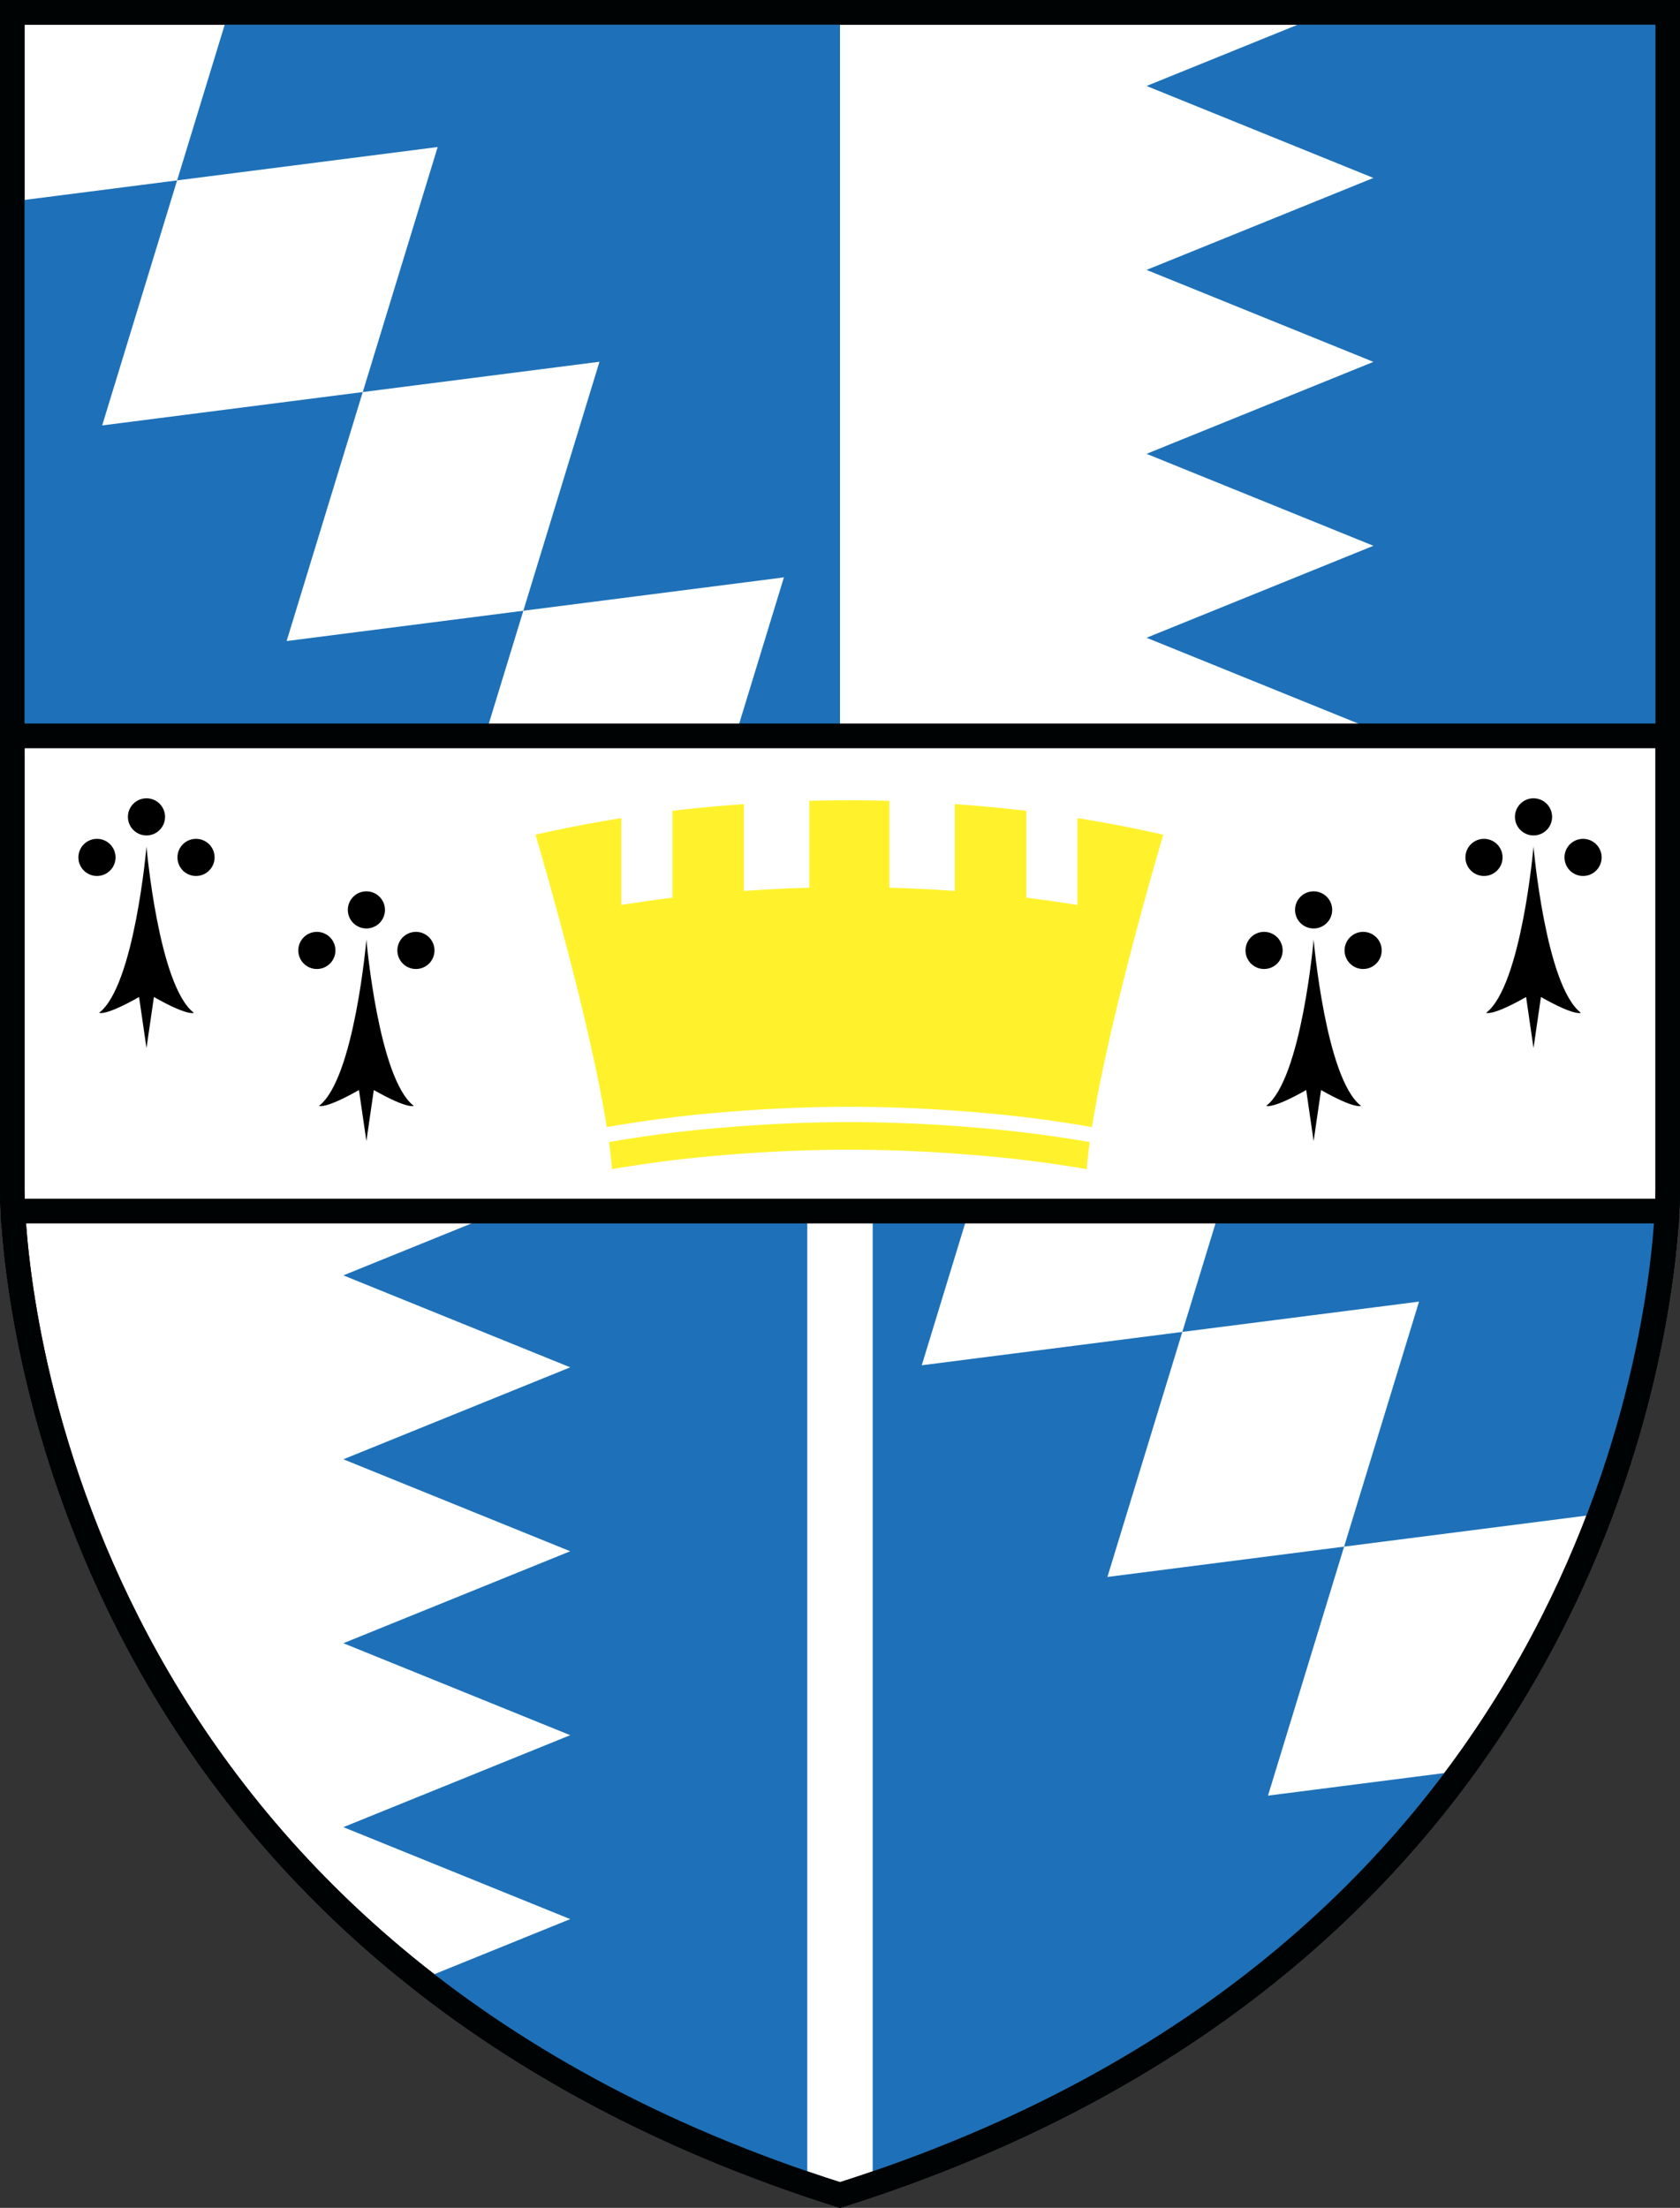 <svg xmlns="http://www.w3.org/2000/svg" width="1902" height="2500" viewBox="0 0 161.273 211.95"><rect x="0" y="0" width="161.273" height="211.95" fill="#333333" stroke="none"/><g fill="#000304"><path d="M161.273 114.16l-.001.018v.008zM161.272 0H0l.105 117.449.035-.001c1.013 14.211 9.512 72.057 80.142 94.389l.355.112.354-.112c70.67-22.344 79.138-80.246 80.144-94.414h.034L161.272 0z"/></g><path d="M160.095 114.186V1.177H1.177v113.009s-.004.734.067 2.061c.634 11.836 7.41 71.709 79.393 94.469 71.981-22.76 78.757-82.633 79.392-94.469.071-1.327.066-2.061.066-2.061z" fill="#fff" stroke="#000304" stroke-width="2.354"/><g fill="#1e71b8"><path d="M21.932 1.177l-4.931 16.127 25.014-3.203-7.192 23.524 22.723-2.909-7.308 23.904 25.014-3.203-4.651 15.214h10.036V1.177z"/><path d="M27.515 61.529l7.308-23.904-25.014 3.204 7.192-23.525-15.824 2.027v51.3h45.389l3.672-12.011zM116.903 116.718l-3.405 11.137 22.723-2.908-7.192 23.522 23.886-3.058c3.555-9.447 5.134-17.763 5.831-23.351a77.07 77.07 0 0 0 .49-5.343h-42.333z"/><path d="M121.722 172.374l7.307-23.905-22.722 2.911 7.191-23.525-25.013 3.203 4.382-14.34h-9.092v92.491a142.319 142.319 0 0 0 5.459-1.986c10.036-3.874 18.632-8.514 25.999-13.627 10.342-7.181 18.258-15.288 24.314-23.504l-17.825 2.282zM47.04 116.718l-14.079 5.709 21.778 8.828-21.778 8.829 21.778 8.829-21.778 8.829 21.778 8.829-21.778 8.829 21.778 8.829-13.815 5.601a112.095 112.095 0 0 0 13.815 9.243c6.7 3.81 14.249 7.24 22.758 10.137v-92.491H47.04zM110.065 8.24l21.778 8.829-21.778 8.829 21.778 8.829-21.778 8.829 21.778 8.828-21.778 8.829 21.778 8.829v.589h28.252V.933h-32.004z"/></g><path fill="none" stroke="#000304" stroke-width="2.354" d="M80.637 1.177H1.177v69.454h158.918V1.177zM80.637 116.247H1.244c.634 11.836 7.41 71.709 79.393 94.469 71.981-22.76 78.757-82.633 79.392-94.469H80.637z"/><path d="M160.095 114.186V70.631H1.177v43.555s-.004.734.067 2.061h158.785c.071-1.327.066-2.061.066-2.061z" fill="none" stroke="#000304" stroke-width="2.354"/><path d="M103.43 78.528v8.338a132.69 132.69 0 0 0-4.904-.697V77.83c-2.255-.274-4.55-.481-6.868-.646v8.339a140.116 140.116 0 0 0-6.279-.315V76.87c-1.274-.035-2.553-.059-3.842-.059s-2.568.024-3.843.059v8.338c-2.116.056-4.207.167-6.279.315v-8.339c-2.316.165-4.611.372-6.866.646v8.339c-1.655.201-3.287.439-4.905.697v-8.338c-2.807.448-5.553.981-8.236 1.592a412.089 412.089 0 0 1 2.209 7.857c1.699 6.277 3.665 14.158 4.628 20.217.466-.079.93-.162 1.399-.236 1.619-.258 3.25-.497 4.905-.699 2.255-.274 4.55-.481 6.866-.646 2.072-.147 4.163-.258 6.279-.314 1.275-.034 2.554-.059 3.843-.059s2.568.024 3.842.059c2.115.056 4.207.167 6.279.314 2.318.165 4.612.372 6.868.646 1.655.202 3.286.44 4.904.699.469.075.934.157 1.398.236.963-6.059 2.932-13.94 4.63-20.217a436.065 436.065 0 0 1 2.207-7.857 127.768 127.768 0 0 0-8.235-1.592z" fill="#fff22d"/><path d="M103.43 109.429a132.68 132.68 0 0 0-4.904-.699c-2.255-.274-4.55-.481-6.868-.646a141.627 141.627 0 0 0-6.279-.314c-1.274-.035-2.553-.059-3.842-.059s-2.568.024-3.843.059c-2.116.056-4.207.167-6.279.314-2.316.165-4.611.372-6.866.646-1.655.202-3.287.44-4.905.699-.397.063-.789.133-1.184.2.127.926.228 1.798.292 2.6.298-.05.593-.104.892-.151 1.619-.258 3.25-.497 4.905-.699 2.255-.274 4.55-.481 6.866-.646 2.072-.148 4.163-.258 6.279-.314 1.275-.034 2.554-.059 3.843-.059s2.568.024 3.842.059c2.115.056 4.207.167 6.279.314 2.318.165 4.612.372 6.868.646 1.655.202 3.286.441 4.904.699.299.047.593.101.892.151.064-.802.166-1.674.292-2.6-.396-.067-.786-.136-1.184-.2z" fill="#fff22d"/><circle cx="126.101" cy="87.34" r="1.783"/><circle cx="121.346" cy="91.231" r="1.783"/><circle cx="130.856" cy="91.231" r="1.783"/><path d="M126.102 109.537l.713-4.903c3.297 1.872 3.833 1.516 3.833 1.516-3.386-2.585-4.545-15.957-4.545-15.957s-1.161 13.372-4.548 15.957c0 0 .536.356 3.835-1.516l.712 4.903z"/><g><circle cx="147.212" cy="78.409" r="1.783"/><circle cx="142.457" cy="82.301" r="1.783"/><circle cx="151.967" cy="82.301" r="1.783"/><path d="M147.211 100.606l.713-4.903c3.299 1.872 3.834 1.515 3.834 1.515-3.386-2.585-4.547-15.957-4.547-15.957s-1.159 13.372-4.545 15.957c0 0 .535.357 3.833-1.515l.712 4.903z"/></g><g><circle cx="35.172" cy="87.34" r="1.783"/><circle cx="39.927" cy="91.231" r="1.783"/><circle cx="30.417" cy="91.231" r="1.783"/><path d="M35.172 109.537l-.713-4.903c-3.298 1.872-3.833 1.516-3.833 1.516 3.386-2.585 4.546-15.957 4.546-15.957s1.16 13.372 4.546 15.957c0 0-.536.356-3.834-1.516l-.712 4.903z"/><g><circle cx="14.062" cy="78.409" r="1.783"/><circle cx="18.817" cy="82.301" r="1.783"/><circle cx="9.308" cy="82.301" r="1.783"/><path d="M14.062 100.606l-.712-4.903c-3.298 1.872-3.834 1.515-3.834 1.515 3.387-2.585 4.546-15.957 4.546-15.957s1.16 13.372 4.547 15.957c0 0-.536.357-3.833-1.515l-.714 4.903z"/></g></g></svg>